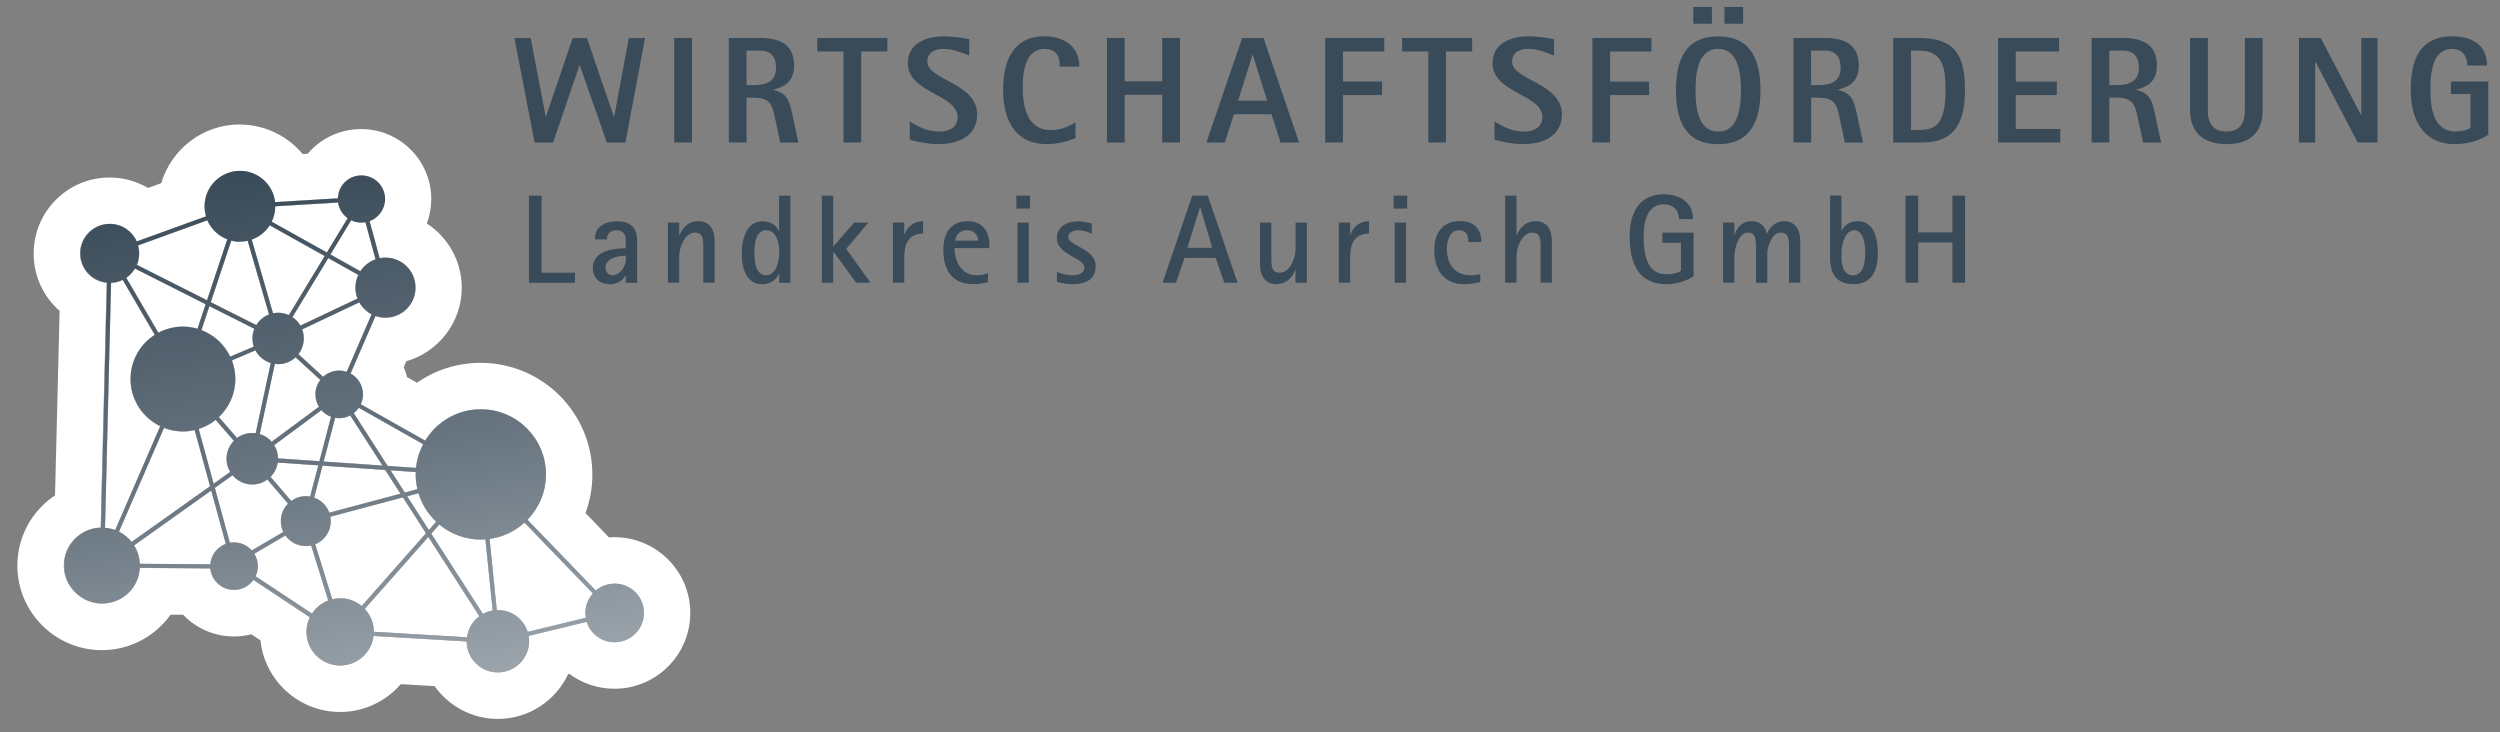<svg xmlns="http://www.w3.org/2000/svg" xmlns:xlink="http://www.w3.org/1999/xlink" id="Ebene_2" viewBox="0 0 392.95 115.08"><rect x="0" y="0" width="392.95" height="115.08" fill="#808080" stroke="none"/><defs><linearGradient id="Unbenannter_Verlauf_30" x1="58.56" y1="-2021.27" x2="43.83" y2="-1937.73" gradientTransform="translate(0 -1912.03) scale(1 -1)" gradientUnits="userSpaceOnUse"><stop offset="0" stop-color="#394a58" stop-opacity=".5"></stop><stop offset=".42" stop-color="#394a58" stop-opacity=".75"></stop><stop offset="1" stop-color="#394a58"></stop></linearGradient></defs><g id="Ebene_1-2"><path d="M98.28,22.4h-2.9l-4.24-12.14h-.05l-4.16,12.14h-2.9l-3.17-16.42h2.55l2.36,12.35h.05l4.19-12.35h2.24l4.24,12.35h.05l2.3-12.35h2.55l-3.09,16.42h0Z" fill="#394a58"></path><path d="M105.98,22.4V5.97h2.78v16.42h-2.78Z" fill="#394a58"></path><path d="M122.64,22.4l-.76-3.55c-.5-2.38-.74-3.5-3.45-3.5h-1.09v7.04h-2.79V5.97h4.98c2.95,0,5.29,1,5.29,4.31,0,2.26-1.17,3.31-3.26,3.81v.05c2.17.48,2.49,1.71,2.93,3.64l1,4.62h-2.84ZM119.53,7.95h-2.19v5.43h1.09c1.95,0,3.55-.5,3.55-2.78,0-1.59-.78-2.65-2.45-2.65h0Z" fill="#394a58"></path><path d="M135.36,8.09v14.3h-2.78v-14.3h-4.12v-2.12h11.02v2.12h-4.12Z" fill="#394a58"></path><path d="M147.54,22.66c-1.57,0-3.04-.31-4.54-.69v-2.88c1.45.91,2.88,1.59,4.64,1.59,1.48,0,2.88-.62,2.88-2.28,0-3.57-7.83-3.78-7.83-8.45,0-3.17,2.93-4.24,5.64-4.24,1.35,0,2.69.19,4.02.45v2.57c-1.38-.55-2.59-1.05-4.12-1.05-1.31,0-2.47.57-2.47,2.02,0,2.9,7.83,3.33,7.83,8.28,0,3.45-3.04,4.67-6.04,4.67h0Z" fill="#394a58"></path><path d="M166.58,10.47c.02-1.67-.59-2.79-2.43-2.79-3,0-3.4,3.74-3.4,6,0,3.04.67,6.78,4.47,6.78,1.38,0,2.66-.52,3.83-1.21v2.45c-1.38.59-2.98.95-4.48.95-5.16,0-6.9-3.95-6.9-8.54,0-4.33,1.45-8.4,6.47-8.4,3,0,5.52,1.52,5.52,4.76h-3.09,0Z" fill="#394a58"></path><path d="M182.68,22.4v-7.5h-5.9v7.5h-2.79V5.97h2.79v6.81h5.9v-6.81h2.79v16.42h-2.79Z" fill="#394a58"></path><path d="M201.28,22.4l-1.43-4.45h-5.9l-1.43,4.45h-2.9l5.62-16.42h3.36l5.59,16.42h-2.9,0ZM196.92,8.61h-.05l-2.27,7.21h4.57l-2.26-7.21h0Z" fill="#394a58"></path><path d="M211.09,8.09v4.73h6.14v2.12h-6.14v7.45h-2.79V5.97h9.28v2.12h-6.5Z" fill="#394a58"></path><path d="M227.28,8.09v14.3h-2.78v-14.3h-4.12v-2.12h11.02v2.12h-4.12Z" fill="#394a58"></path><path d="M239.45,22.66c-1.57,0-3.04-.31-4.54-.69v-2.88c1.45.91,2.88,1.59,4.64,1.59,1.48,0,2.88-.62,2.88-2.28,0-3.57-7.83-3.78-7.83-8.45,0-3.17,2.93-4.24,5.64-4.24,1.35,0,2.69.19,4.02.45v2.57c-1.38-.55-2.59-1.05-4.12-1.05-1.31,0-2.47.57-2.47,2.02,0,2.9,7.83,3.33,7.83,8.28,0,3.45-3.04,4.67-6.04,4.67h0Z" fill="#394a58"></path><path d="M253.07,8.09v4.73h6.14v2.12h-6.14v7.45h-2.78V5.97h9.28v2.12h-6.5Z" fill="#394a58"></path><path d="M270.07,22.66c-5.29,0-6.64-3.9-6.64-8.47s1.35-8.47,6.64-8.47,6.64,3.9,6.64,8.47-1.38,8.47-6.64,8.47ZM266.15,3.73V1.09h2.93v2.64h-2.93ZM270.07,7.68c-3.28,0-3.57,4.07-3.57,6.5s.29,6.5,3.57,6.5,3.57-4.1,3.57-6.5-.31-6.5-3.57-6.5ZM271.05,3.73V1.09h2.93v2.64h-2.93Z" fill="#394a58"></path><path d="M289.98,22.4l-.76-3.55c-.5-2.38-.74-3.5-3.45-3.5h-1.09v7.04h-2.79V5.97h4.98c2.95,0,5.29,1,5.29,4.31,0,2.26-1.17,3.31-3.26,3.81v.05c2.17.48,2.49,1.71,2.93,3.64l1,4.62h-2.84ZM286.86,7.95h-2.19v5.43h1.09c1.95,0,3.55-.5,3.55-2.78,0-1.59-.78-2.65-2.45-2.65h0Z" fill="#394a58"></path><path d="M304.84,22.02c-1.02.33-2.11.38-3.19.38h-4.07V5.97h4.07c5.71,0,7.21,2.81,7.21,8.16,0,3.17-.6,6.79-4.02,7.88ZM301.65,7.95h-1.28v12.48h1.28c.79,0,1.64-.09,2.33-.5,1.73-1.07,1.81-4,1.81-5.79,0-3.14-.24-6.19-4.15-6.19h0Z" fill="#394a58"></path><path d="M314.06,22.4V5.97h9.59v2.12h-6.81v4.73h6.45v2.12h-6.45v5.33h7v2.12h-9.78Z" fill="#394a58"></path><path d="M336.85,22.4l-.76-3.55c-.5-2.38-.74-3.5-3.45-3.5h-1.1v7.04h-2.78V5.97h4.97c2.95,0,5.29,1,5.29,4.31,0,2.26-1.16,3.31-3.26,3.81v.05c2.17.48,2.5,1.71,2.93,3.64l.99,4.62h-2.84ZM333.73,7.95h-2.19v5.43h1.1c1.95,0,3.55-.5,3.55-2.78,0-1.59-.79-2.65-2.46-2.65h0Z" fill="#394a58"></path><path d="M349.95,22.66c-3.42,0-5.71-1.71-5.71-5.29V5.97h2.78v11.4c0,1.95.81,3.31,2.93,3.31s2.9-1.35,2.9-3.31V5.97h2.79v11.4c0,3.64-2.21,5.29-5.69,5.29h0Z" fill="#394a58"></path><path d="M370.59,22.4l-6.64-12.68h-.05v12.68h-2.55V5.97h3.42l6.33,12.09h.05V5.97h2.55v16.42h-3.12,0Z" fill="#394a58"></path><path d="M385.92,22.66c-5.1,0-7-3.93-7-8.5s1.31-8.45,6.5-8.45c3.04,0,5.48,1.26,5.48,4.59h-3.09c0-1.48-.83-2.62-2.38-2.62-3.23,0-3.42,4.12-3.42,6.47,0,2.66.45,6.52,3.93,6.52.67,0,1.89-.12,2.38-.64v-5.24h-3.09v-1.97h5.88v8.33c-1.31,1-3.55,1.5-5.17,1.5h0Z" fill="#394a58"></path><path d="M83.14,44.44v-13.69h1.99v12.11h5.25v1.59h-7.24Z" fill="#394a58"></path><path d="M98.36,44.44v-1.17h-.05c-.1.23-.24.43-.42.6s-.37.32-.59.44-.45.2-.7.27c-.25.06-.49.09-.73.09-.4,0-.76-.06-1.09-.17-.33-.11-.61-.28-.85-.5-.24-.21-.42-.48-.55-.8s-.19-.68-.19-1.09c0-.45.08-.83.24-1.15s.38-.6.64-.83c.27-.23.58-.42.93-.56.35-.15.72-.26,1.1-.34.38-.08.76-.14,1.15-.16.39-.03.75-.04,1.1-.04v-1.64c0-.06,0-.11-.03-.16s-.04-.1-.06-.16c-.11-.31-.28-.53-.52-.67s-.52-.21-.84-.21c-.46,0-.82.13-1.1.38-.27.25-.41.6-.41,1.06h-1.88c0-.52.09-.96.28-1.33.19-.36.45-.65.77-.88.32-.22.7-.38,1.13-.48s.88-.15,1.35-.15c2.07,0,3.1,1.01,3.1,3.03v6.63h-1.79ZM98.36,40.22h-.36c-.28,0-.58.03-.91.1s-.63.17-.92.31c-.28.15-.52.34-.71.57-.19.23-.28.52-.28.86,0,.15.02.29.07.44.04.14.11.27.2.39.09.11.19.2.33.27s.27.11.44.11c.31,0,.59-.08.86-.23.26-.16.49-.36.68-.6.19-.25.34-.52.45-.81s.17-.59.17-.87v-.53h0Z" fill="#394a58"></path><path d="M110.55,44.44v-5.73c0-.2,0-.4-.02-.6-.01-.22-.04-.42-.08-.61s-.1-.36-.19-.5c-.09-.14-.21-.25-.38-.32-.16-.08-.37-.12-.62-.12-.29,0-.56.06-.79.19s-.45.29-.63.5c-.19.21-.35.45-.48.72-.13.27-.24.55-.34.83s-.16.57-.2.85c-.04.28-.06.54-.06.77v4.01h-1.78v-9.45h1.78v2.03h.04c.14-.34.3-.64.48-.92.19-.27.4-.51.65-.71.25-.19.52-.35.83-.45.31-.11.65-.16,1.03-.16.47,0,.87.09,1.19.26.32.17.58.4.78.68s.34.61.43.99c.09.38.13.77.13,1.18v6.55h-1.78Z" fill="#394a58"></path><path d="M122.48,44.44v-1.45h-.04c-.1.27-.24.51-.42.72-.18.21-.39.38-.63.52-.24.14-.49.25-.76.33-.27.07-.54.11-.81.11-.44,0-.82-.07-1.15-.21s-.61-.33-.85-.56c-.24-.24-.44-.51-.59-.83-.16-.32-.28-.65-.38-1-.09-.35-.16-.72-.2-1.09s-.06-.74-.06-1.1.02-.73.06-1.12.11-.77.2-1.15c.1-.38.23-.74.39-1.08.16-.34.37-.64.61-.9s.54-.46.88-.62c.34-.15.74-.23,1.18-.23.27,0,.53.03.78.1.26.07.5.16.72.29.22.13.42.28.6.48.18.19.31.41.41.67h.04v-5.56h1.78v13.69h-1.78,0ZM122.48,39.71c0-.22,0-.46-.03-.72-.02-.26-.06-.52-.12-.78s-.14-.51-.23-.76-.22-.46-.37-.65-.34-.34-.56-.45c-.21-.11-.46-.17-.75-.17s-.52.06-.72.18-.37.28-.51.47c-.14.19-.25.41-.33.67-.08.25-.14.51-.18.77-.04.26-.07.52-.08.77s-.02.48-.02.69,0,.44.02.7.04.52.08.78c.04.26.1.52.18.76.08.25.19.47.33.66.14.19.31.35.51.46.2.12.45.18.74.18.27,0,.5-.06.71-.18.21-.12.38-.28.54-.47.15-.2.28-.42.38-.68.1-.25.19-.51.25-.77.06-.26.11-.52.13-.77.02-.26.04-.48.04-.68h0Z" fill="#394a58"></path><path d="M134.59,44.44l-3.59-4.89h-.04v4.89h-1.78v-13.69h1.78v8.01l3.29-3.77h2.24l-3.49,4.13,3.83,5.32h-2.24Z" fill="#394a58"></path><path d="M143.66,37.01c-.38.19-.68.46-.91.79-.23.34-.39.73-.48,1.18s-.14.94-.14,1.44v4.01h-1.78v-9.45h1.78v1.91h.04c.22-.66.58-1.18,1.1-1.55.51-.38,1.12-.57,1.82-.57v1.94c-.57,0-1.04.1-1.42.29h0Z" fill="#394a58"></path><path d="M150.04,39.03c0,.52.07,1.04.21,1.55s.36.96.64,1.36c.28.39.64.72,1.08.96.43.25.95.37,1.54.37.32,0,.62-.03.91-.09s.58-.14.88-.25v1.41c-.4.09-.79.17-1.17.23-.38.06-.78.09-1.19.09-.84,0-1.55-.14-2.14-.41-.59-.27-1.08-.65-1.45-1.13-.38-.48-.65-1.05-.82-1.71s-.26-1.38-.26-2.16c0-.64.07-1.23.22-1.78.15-.55.38-1.02.69-1.42.31-.4.71-.71,1.19-.94s1.07-.34,1.74-.34c.58,0,1.09.09,1.51.28.43.19.78.45,1.06.79s.49.74.63,1.2c.14.46.21.97.21,1.51v.45h-5.48ZM153.61,37.16c-.09-.2-.21-.38-.37-.52-.16-.14-.34-.26-.55-.34s-.44-.12-.68-.12c-.39,0-.74.09-1.04.27-.31.18-.54.45-.7.81-.04.09-.07.18-.1.28s-.04.19-.04.29h3.61c0-.25-.04-.48-.13-.68h0Z" fill="#394a58"></path><path d="M159.75,32.78v-2.03h2.14v2.03h-2.14ZM159.92,44.44v-9.45h1.78v9.45h-1.78Z" fill="#394a58"></path><path d="M172.21,41.81c0,.54-.09.98-.28,1.35-.19.37-.45.66-.77.88-.33.22-.71.38-1.13.48-.43.1-.88.15-1.36.15-.44,0-.87-.03-1.28-.1-.42-.07-.83-.16-1.26-.27v-1.57c.17.08.35.15.56.21.2.06.41.12.62.18.21.05.42.09.63.12s.4.04.58.04c.19,0,.4-.01.63-.05.22-.03.43-.09.63-.18.19-.09.35-.21.47-.37.13-.16.19-.37.19-.62,0-.27-.11-.5-.32-.71-.21-.21-.48-.41-.8-.6-.32-.19-.66-.39-1.04-.59-.38-.2-.72-.43-1.04-.69-.32-.25-.58-.55-.8-.88-.21-.33-.32-.72-.32-1.17,0-.48.1-.88.29-1.21s.45-.6.76-.81c.31-.21.67-.37,1.07-.46s.81-.15,1.23-.15c.38,0,.74.04,1.08.11.34.08.69.15,1.06.22v1.61c-.35-.15-.7-.28-1.05-.38s-.72-.16-1.11-.16c-.15,0-.31.02-.49.06s-.35.1-.5.18c-.16.08-.29.19-.4.32-.11.13-.16.28-.16.45,0,.26.11.49.32.68.21.2.48.39.8.57.32.19.66.38,1.03.57s.72.42,1.04.68c.32.26.58.56.8.9s.32.75.32,1.23h0Z" fill="#394a58"></path><path d="M192.43,44.44l-1.35-3.91h-4.91l-1.33,3.91h-2.11l4.67-13.69h2.44l4.68,13.69h-2.1,0ZM188.66,32.57h-.04l-1.99,6.38h3.91l-1.88-6.38h0Z" fill="#394a58"></path><path d="M203.62,44.44v-2.03h-.04c-.12.34-.28.64-.46.92s-.41.52-.66.71c-.25.19-.54.35-.85.45-.31.11-.66.16-1.03.16-.47,0-.87-.09-1.19-.26-.32-.17-.58-.4-.78-.69-.2-.29-.34-.62-.43-.99-.09-.38-.13-.77-.13-1.18v-6.55h1.78v5.76c0,.19,0,.38.02.57.01.23.04.43.08.62.04.19.1.36.19.49s.21.24.38.32.37.12.63.12c.29,0,.56-.06.79-.19.24-.12.45-.29.64-.5.19-.21.35-.45.48-.72.13-.27.24-.55.34-.83.09-.28.16-.57.2-.85.04-.28.06-.54.06-.77v-4.01h1.78v9.45h-1.79Z" fill="#394a58"></path><path d="M213.75,37.01c-.38.19-.68.46-.91.79-.23.34-.39.73-.48,1.18s-.14.94-.14,1.44v4.01h-1.78v-9.45h1.78v1.91h.04c.22-.66.58-1.18,1.1-1.55.51-.38,1.12-.57,1.82-.57v1.94c-.57,0-1.04.1-1.42.29h0Z" fill="#394a58"></path><path d="M219.04,32.78v-2.03h2.14v2.03h-2.14ZM219.22,44.44v-9.45h1.78v9.45h-1.78Z" fill="#394a58"></path><path d="M230.8,38.08c0-.24-.02-.48-.06-.71-.04-.23-.12-.43-.23-.61s-.26-.32-.45-.42-.43-.16-.72-.16c-.37,0-.68.09-.93.28-.25.19-.45.42-.59.71-.14.29-.25.6-.31.94-.06.34-.09.65-.09.95,0,.59.07,1.15.22,1.67s.38.96.68,1.34c.31.38.7.67,1.17.89.47.21,1.03.32,1.68.32.26,0,.51-.01.76-.04s.5-.08.74-.16v1.23c-.43.13-.86.22-1.29.27-.44.06-.88.08-1.32.08-.79,0-1.48-.14-2.07-.42s-1.06-.65-1.44-1.14c-.38-.48-.66-1.04-.84-1.68-.18-.64-.27-1.32-.27-2.06,0-.66.08-1.27.23-1.83s.39-1.05.72-1.46.75-.74,1.25-.97c.51-.23,1.12-.35,1.83-.35,1.07,0,1.9.28,2.49.84s.88,1.38.88,2.45h-2.05,0Z" fill="#394a58"></path><path d="M242.15,44.44v-5.73c0-.2,0-.4-.02-.6-.01-.22-.04-.42-.08-.61-.04-.19-.1-.36-.19-.5-.09-.14-.21-.25-.38-.32-.16-.08-.37-.12-.62-.12-.29,0-.56.06-.79.19-.23.13-.45.29-.63.5-.19.21-.35.45-.48.72-.13.27-.24.55-.34.83s-.16.57-.2.85c-.04.28-.06.54-.06.77v4.01h-1.78v-13.69h1.78v6.27h.04c.14-.34.3-.64.48-.92.19-.27.4-.51.65-.71.25-.19.52-.35.83-.45.31-.11.65-.16,1.03-.16.47,0,.87.09,1.19.26.32.17.58.4.78.68s.34.61.43.99c.09.38.13.77.13,1.18v6.55h-1.78,0Z" fill="#394a58"></path><path d="M265.23,43.93c-.35.16-.7.3-1.07.41-.37.11-.75.19-1.13.25s-.75.08-1.1.08c-.76,0-1.42-.09-2-.28s-1.08-.45-1.51-.78-.78-.74-1.08-1.19c-.29-.46-.53-.97-.7-1.53-.18-.56-.3-1.15-.38-1.77-.08-.63-.11-1.27-.11-1.93,0-.59.04-1.17.12-1.73s.2-1.09.38-1.58c.18-.49.4-.95.68-1.35.28-.41.62-.76,1.01-1.05.4-.29.86-.52,1.39-.69.53-.17,1.13-.25,1.8-.25.61,0,1.19.08,1.74.23.56.16,1.04.39,1.46.71.42.32.75.72,1,1.21.25.49.37,1.07.37,1.74h-2.2c0-.37-.06-.7-.17-.98s-.27-.53-.48-.72-.46-.34-.75-.45c-.29-.1-.62-.16-.98-.16-.46,0-.85.08-1.19.23-.33.15-.62.36-.85.61-.23.26-.43.55-.57.89s-.27.69-.35,1.07-.14.76-.17,1.15-.04.76-.04,1.12c0,.41.01.84.04,1.29s.08.9.17,1.33c.08.44.2.85.36,1.25.16.39.37.75.62,1.05.26.3.58.54.97.72s.84.27,1.38.27c.14,0,.31,0,.53-.02.22-.01.45-.04.68-.09.23-.04.45-.1.66-.17.21-.07.36-.16.45-.26v-4.4h-2.92v-1.59h4.91v6.82c-.28.21-.6.4-.95.56h0Z" fill="#394a58"></path><path d="M281.2,44.44v-5.7c0-.19,0-.37-.02-.55-.01-.23-.03-.45-.07-.64s-.09-.37-.19-.51c-.09-.15-.22-.26-.39-.35s-.39-.13-.66-.13c-.23,0-.44.06-.63.18s-.37.27-.52.45c-.15.19-.28.4-.4.64s-.21.48-.3.73c-.08.25-.14.49-.18.73-.04.24-.06.45-.06.63v4.53h-1.78v-5.7c0-.18,0-.37-.02-.55-.01-.22-.03-.43-.06-.63-.02-.19-.08-.37-.17-.52s-.2-.27-.36-.36c-.16-.09-.38-.13-.64-.13s-.49.07-.7.2-.39.31-.55.54c-.16.22-.29.47-.41.75-.11.28-.2.56-.28.85s-.12.57-.16.83c-.03.27-.05.5-.05.69v4.01h-1.78v-9.45h1.78v1.89h.04c.11-.3.24-.58.4-.84.16-.26.35-.48.57-.66s.47-.34.74-.44c.27-.11.58-.16.93-.16.65,0,1.19.17,1.62.52.43.35.69.84.78,1.48h.04c.12-.28.26-.55.43-.79.17-.25.37-.46.6-.63.23-.18.48-.32.76-.42.28-.1.58-.15.9-.15.47,0,.87.08,1.19.25.33.17.59.39.79.68.2.28.35.61.44.99.09.38.13.77.13,1.18v6.55h-1.78,0Z" fill="#394a58"></path><path d="M295.16,39.82c0,.65-.06,1.27-.19,1.86s-.33,1.1-.62,1.54c-.29.44-.69.79-1.18,1.05-.49.26-1.11.39-1.84.39-.68,0-1.25-.1-1.72-.3s-.85-.48-1.14-.84-.5-.8-.63-1.31c-.12-.51-.19-1.07-.19-1.68v-9.79h1.78v5.54h.04c.1-.24.24-.45.42-.64s.37-.35.58-.48c.22-.13.45-.23.7-.29s.5-.1.76-.1c.46,0,.86.07,1.19.22.34.15.63.35.87.6s.43.55.58.88c.15.33.27.69.35,1.06s.14.76.18,1.15.05.77.05,1.13h0ZM293.18,39.77c0-.19,0-.41-.02-.66s-.04-.51-.08-.77c-.04-.27-.1-.53-.18-.78s-.18-.49-.31-.69-.29-.37-.47-.49c-.19-.12-.41-.19-.67-.19s-.48.06-.67.18-.37.28-.52.47c-.15.2-.27.42-.38.67s-.19.51-.25.77-.11.52-.14.77c-.03.25-.04.47-.04.67,0,.21,0,.45,0,.71,0,.26.02.52.05.78s.08.52.16.76.17.47.3.66c.13.19.3.35.51.46s.46.18.76.18.54-.06.75-.17c.21-.11.38-.26.53-.45.14-.19.26-.4.35-.65.09-.25.15-.5.2-.76.04-.26.08-.52.09-.77s.02-.49.02-.71h0Z" fill="#394a58"></path><path d="M306.88,44.44v-6.33h-5.38v6.33h-1.99v-13.69h1.99v5.78h5.38v-5.78h1.99v13.69h-1.99Z" fill="#394a58"></path><path d="M96.62,91.74c-1.13,0-2.16.4-2.96,1.08l-10.74-11.12c1.79-1.85,2.9-4.35,2.9-7.13,0-5.66-4.58-10.24-10.24-10.24-3.71,0-6.95,1.98-8.74,4.93l-10.12-5.72c.21-.47.34-.99.34-1.55,0-1.42-.79-2.65-1.95-3.29l3.92-9.04c.49.18,1.02.27,1.57.27,2.61,0,4.72-2.11,4.72-4.72s-2.11-4.72-4.72-4.72c-.32,0-.62.03-.92.09l-1.58-5.82c1.41-.52,2.43-1.88,2.43-3.48,0-2.05-1.66-3.71-3.71-3.71s-3.65,1.6-3.7,3.6l-9.87.59c-.33-2.76-2.67-4.91-5.52-4.91-3.07,0-5.56,2.49-5.56,5.56,0,.56.08,1.09.23,1.59l-10.9,3.94c-.72-1.62-2.34-2.76-4.24-2.76-2.56,0-4.64,2.08-4.64,4.64,0,2.41,1.84,4.39,4.19,4.61l-.95,38.49c-3.22.1-5.79,2.72-5.79,5.96s2.67,5.97,5.97,5.97,5.76-2.47,5.95-5.6l11.09.08c.19,1.89,1.78,3.38,3.72,3.38,1.26,0,2.37-.63,3.05-1.58l8.88,5.88c-.34.7-.53,1.47-.53,2.29,0,2.92,2.37,5.29,5.29,5.29,2.7,0,4.92-2.03,5.24-4.65l14.65.87c.02,2.69,2.2,4.86,4.9,4.86s4.9-2.19,4.9-4.9c0-.28-.03-.56-.08-.83l9.14-2.22c.59,1.86,2.33,3.21,4.39,3.21,2.54,0,4.6-2.06,4.6-4.6s-2.06-4.6-4.6-4.6h0ZM56.19,46.93l-8.98,4.25c-.31-.54-.73-.99-1.24-1.33l5.63-9.28,4.72,2.64c-.29.61-.45,1.29-.45,2.01,0,.61.12,1.18.33,1.72h0ZM68.56,82.01l-1.15,1.3-3.41-5.31,1.78-.48c.52,1.74,1.5,3.27,2.79,4.49h0ZM65.62,76.89l-1.99.53-2.25-3.5,3.98.27c0,.13-.02.25-.02.37,0,.8.1,1.57.27,2.32h0ZM62.96,77.6l-11.21,2.99c-.39-1.11-1.27-1.98-2.38-2.37l1.32-5.03,9.86.68,2.4,3.73h0ZM42.53,74.96c.59-.6.99-1.38,1.13-2.25l6.38.44-1.29,4.91c-.22-.04-.45-.06-.68-.06-.86,0-1.65.28-2.29.75,0,0-3.24-3.78-3.24-3.78ZM18.7,83.57l7.08-16.32c.92.36,1.92.56,2.97.56.64,0,1.26-.08,1.85-.22l2.42,8.83-12.32,8.76c-.54-.67-1.22-1.23-2-1.62h0ZM42.56,57.06l-2.37,11.03c-.17-.02-.35-.04-.53-.04-.9,0-1.73.3-2.4.79l-2.86-3.29c1.59-1.5,2.59-3.62,2.59-5.99,0-1.03-.2-2.01-.54-2.92l3.7-1.58c.5.95,1.36,1.68,2.41,1.99h0ZM52.04,65.5l-1.84,7-6.5-.44c0-.76-.23-1.48-.61-2.08l7.42-5.5c.41.46.94.82,1.53,1.04h0ZM31.23,67.43c.98-.31,1.89-.8,2.67-1.43l2.86,3.29c-.71.73-1.15,1.72-1.15,2.83,0,.76.21,1.46.57,2.07l-2.6,1.85-2.35-8.6ZM50.87,72.55l1.81-6.88c.2.03.41.06.63.06.63,0,1.22-.16,1.74-.43l5.07,7.88-9.25-.63h0ZM50.13,63.94l-7.42,5.5c-.49-.57-1.14-.99-1.88-1.21l2.37-11.03c.17.02.35.04.53.04,1.06,0,2.02-.41,2.74-1.08l3.89,3.56c-.48.63-.77,1.42-.77,2.27,0,.72.2,1.38.56,1.95h0ZM45.4,49.53c-.51-.23-1.08-.37-1.68-.37-.28,0-.55.03-.8.08l-3.35-11.58c1.17-.42,2.17-1.21,2.83-2.25l8.64,4.83-5.63,9.28h0ZM37.7,37.99c.42,0,.83-.05,1.23-.14l3.36,11.58c-.84.32-1.54.91-2.01,1.67l-7.15-3.6,3.22-9.67c.44.11.89.18,1.36.18h0ZM39.98,51.68c-.19.47-.3.98-.3,1.52,0,.45.07.87.21,1.28l-3.71,1.58c-.91-1.91-2.52-3.41-4.52-4.17l1.25-3.77,7.06,3.56ZM31.05,51.67c-.73-.21-1.5-.33-2.3-.33-1.4,0-2.71.35-3.86.96l-5.04-8.63c.56-.38,1.02-.88,1.36-1.46l11.11,5.61-1.28,3.85h0ZM19.29,43.99l5.04,8.64c-2.29,1.46-3.81,4.02-3.81,6.94,0,3.27,1.91,6.08,4.67,7.41l-7.08,16.33c-.5-.19-1.04-.31-1.6-.35l.95-38.5c.66-.03,1.28-.19,1.83-.47h0ZM21.07,85.72l12.13-8.63,2.29,8.39c-1.34.5-2.31,1.73-2.43,3.21l-11.09-.08c-.05-1.06-.38-2.05-.91-2.9h0ZM36.79,85.25c-.23,0-.45.02-.67.06l-2.36-8.62,2.79-1.99c.74.88,1.86,1.45,3.1,1.45.89,0,1.71-.29,2.38-.77l3.24,3.78c-.7.71-1.13,1.68-1.13,2.75,0,.61.14,1.18.39,1.7l-4.95,2.91c-.69-.77-1.68-1.26-2.79-1.26h0ZM51.99,81.91c0-.23-.02-.47-.06-.69l11.41-3.04,3.63,5.65-10.11,11.44c-.92-.76-2.09-1.22-3.37-1.22-.43,0-.85.06-1.25.16l-2.69-8.65c1.44-.58,2.45-1.99,2.45-3.63ZM57.32,95.71l10.01-11.32,8.02,12.47c-1.05.78-1.77,1.96-1.94,3.31l-14.65-.87c0-1.39-.55-2.65-1.44-3.6h0ZM75.9,96.5l-8.12-12.62,1.27-1.43c1.77,1.47,4.05,2.36,6.53,2.36.24,0,.48-.02.72-.03l1.14,11.19c-.55.09-1.07.28-1.54.54h0ZM66.51,69.82c-.59,1.14-.99,2.39-1.12,3.72l-4.46-.31-5.33-8.3c.31-.24.57-.52.79-.84l10.12,5.72h0ZM54.49,58.44c-.37-.12-.77-.19-1.18-.19-.97,0-1.86.38-2.52.98l-3.89-3.56c.53-.68.85-1.54.85-2.47,0-.5-.1-.98-.26-1.42l8.98-4.25c.45.8,1.13,1.45,1.94,1.88,0,0-3.92,9.05-3.92,9.05ZM59.03,40.76c-.99.35-1.83,1.01-2.4,1.87l-4.7-2.63,3.26-5.38c.48.23,1.02.37,1.6.37.22,0,.44-.02.65-.06l1.58,5.83h0ZM53.14,31.83c.15,1.01.71,1.89,1.51,2.46l-3.27,5.39-8.67-4.84c.36-.73.56-1.55.56-2.42h0s9.87-.59,9.87-.59ZM32.59,34.63c.59,1.37,1.72,2.46,3.13,2.99l-3.18,9.57-11.02-5.56c.23-.55.36-1.15.36-1.79,0-.44-.06-.86-.18-1.27l10.9-3.95h0ZM40.17,90.58c.23-.48.36-1.02.36-1.59,0-.72-.2-1.38-.56-1.95l4.89-2.87c.71,1,1.88,1.66,3.2,1.66.29,0,.57-.03.85-.09l2.69,8.65c-1.06.4-1.95,1.13-2.56,2.07l-8.87-5.87h0ZM82.94,99.32c-.62-1.99-2.48-3.43-4.68-3.43-.06,0-.11,0-.17,0l-1.14-11.19c2.1-.28,4-1.2,5.5-2.56l10.75,11.13c-.73.81-1.18,1.89-1.18,3.07,0,.26.03.52.07.76l-9.14,2.22h0Z" fill="#fff"></path><path d="M37.7,26.86c2.85,0,5.2,2.14,5.52,4.91l9.87-.59c.06-2,1.69-3.6,3.7-3.6s3.71,1.66,3.71,3.71c0,1.6-1.01,2.95-2.43,3.48l1.58,5.82c.3-.06.6-.09.92-.09,2.61,0,4.72,2.11,4.72,4.72s-2.11,4.72-4.72,4.72c-.55,0-1.08-.1-1.57-.27l-3.92,9.04c1.16.63,1.95,1.87,1.95,3.29,0,.55-.12,1.08-.34,1.55l10.12,5.72c1.8-2.95,5.04-4.93,8.74-4.93,5.66,0,10.24,4.58,10.24,10.24,0,2.77-1.11,5.29-2.9,7.13l10.74,11.12c.8-.67,1.83-1.08,2.96-1.08,2.54,0,4.6,2.06,4.6,4.6s-2.06,4.6-4.6,4.6c-2.06,0-3.79-1.35-4.39-3.21l-9.14,2.22c.05.27.08.55.08.83,0,2.7-2.19,4.9-4.9,4.9s-4.88-2.17-4.9-4.86l-14.65-.87c-.32,2.62-2.54,4.65-5.24,4.65-2.92,0-5.29-2.37-5.29-5.29,0-.82.19-1.6.53-2.29l-8.88-5.88c-.68.95-1.79,1.58-3.05,1.58-1.94,0-3.54-1.48-3.72-3.38l-11.09-.08c-.19,3.12-2.78,5.6-5.95,5.6s-5.97-2.67-5.97-5.97,2.58-5.86,5.79-5.96l.95-38.49c-2.35-.22-4.19-2.2-4.19-4.61,0-2.56,2.08-4.64,4.64-4.64,1.89,0,3.51,1.14,4.24,2.76l10.9-3.94c-.15-.51-.23-1.04-.23-1.59,0-3.07,2.49-5.56,5.56-5.56M51.37,39.69l3.27-5.39c-.79-.57-1.35-1.45-1.51-2.46l-9.87.59h0c0,.87-.2,1.69-.56,2.43l8.67,4.84M32.54,47.19l3.18-9.57c-1.4-.54-2.53-1.62-3.13-2.99l-10.9,3.95c.11.4.18.83.18,1.27,0,.63-.13,1.24-.36,1.79l11.02,5.56M56.64,42.63c.57-.86,1.41-1.53,2.4-1.87l-1.58-5.83c-.21.04-.43.06-.65.06-.57,0-1.11-.13-1.6-.37l-3.26,5.38,4.7,2.63M42.91,49.24c.26-.05.53-.08.8-.08.6,0,1.17.14,1.68.37l5.63-9.28-8.64-4.83c-.66,1.03-1.65,1.83-2.83,2.25l3.35,11.58M40.28,51.1c.46-.76,1.17-1.35,2.01-1.67l-3.36-11.58c-.39.09-.81.14-1.23.14-.47,0-.93-.06-1.36-.18l-3.22,9.67,7.15,3.6M47.21,51.18l8.98-4.25c-.21-.53-.33-1.11-.33-1.72,0-.72.17-1.4.45-2.01l-4.72-2.64-5.63,9.28c.51.34.94.8,1.24,1.33M24.89,52.3c1.15-.61,2.46-.96,3.86-.96.8,0,1.57.12,2.3.33l1.28-3.85-11.11-5.61c-.35.58-.81,1.08-1.36,1.46l5.04,8.63M18.1,83.32l7.08-16.33c-2.76-1.33-4.67-4.15-4.67-7.41,0-2.92,1.52-5.48,3.81-6.94l-5.04-8.64c-.56.27-1.17.44-1.83.47l-.95,38.5c.56.04,1.09.17,1.6.35M50.79,59.23c.67-.61,1.55-.98,2.52-.98.41,0,.81.07,1.18.19l3.92-9.05c-.81-.42-1.49-1.08-1.94-1.88l-8.98,4.25c.17.44.26.92.26,1.42,0,.94-.32,1.79-.85,2.47l3.89,3.56M36.18,56.05l3.71-1.58c-.13-.4-.21-.83-.21-1.28,0-.54.11-1.05.3-1.52l-7.06-3.56-1.25,3.77c1.99.76,3.61,2.26,4.52,4.17M37.26,68.85c.67-.5,1.5-.79,2.4-.79.18,0,.36.01.53.04l2.37-11.03c-1.04-.32-1.91-1.04-2.41-1.99l-3.7,1.58c.35.91.54,1.89.54,2.92,0,2.36-1,4.48-2.59,5.99l2.86,3.29M43.72,57.23c-.18,0-.35-.01-.53-.04l-2.37,11.03c.74.22,1.38.65,1.88,1.21l7.42-5.5c-.35-.57-.56-1.24-.56-1.95,0-.86.29-1.64.77-2.27l-3.89-3.56c-.72.67-1.68,1.08-2.74,1.08M65.39,73.54c.13-1.33.53-2.59,1.12-3.72l-10.12-5.72c-.22.32-.49.6-.79.84l5.33,8.3,4.46.31M50.2,72.5l1.84-7c-.59-.21-1.12-.57-1.53-1.04l-7.42,5.5c.38.61.6,1.32.61,2.08l6.5.44M53.31,65.73c-.21,0-.42-.02-.63-.06l-1.81,6.88,9.25.63-5.07-7.88c-.52.27-1.11.43-1.74.43M33.58,76.02l2.6-1.85c-.36-.6-.57-1.31-.57-2.07,0-1.1.44-2.1,1.15-2.83l-2.86-3.29c-.78.63-1.69,1.13-2.67,1.43l2.35,8.6M20.69,85.19l12.32-8.76-2.42-8.83c-.59.14-1.21.22-1.85.22-1.05,0-2.05-.2-2.97-.56l-7.08,16.32c.78.39,1.46.94,2,1.62M45.77,78.73c.64-.47,1.44-.75,2.29-.75.23,0,.46.02.68.06l1.29-4.91-6.38-.44c-.13.87-.53,1.65-1.13,2.25l3.24,3.78M51.75,80.59l11.21-2.99-2.4-3.73-9.86-.68-1.32,5.03c1.11.39,1.98,1.27,2.38,2.37M63.62,77.42l1.99-.53c-.18-.75-.27-1.52-.27-2.32,0-.13.01-.25.02-.37l-3.98-.27,2.25,3.5M36.13,85.32c.21-.04.44-.06.67-.06,1.11,0,2.11.49,2.79,1.26l4.95-2.91c-.25-.52-.39-1.09-.39-1.7,0-1.07.43-2.05,1.13-2.75l-3.24-3.78c-.67.49-1.49.77-2.38.77-1.24,0-2.36-.56-3.1-1.45l-2.79,1.99,2.36,8.62M33.07,88.7c.11-1.48,1.09-2.71,2.43-3.21l-2.29-8.39-12.13,8.63c.54.85.86,1.84.91,2.9l11.09.08M67.41,83.31l1.15-1.3c-1.29-1.21-2.26-2.75-2.79-4.49l-1.78.48,3.41,5.31M52.22,94.19c.4-.1.82-.16,1.25-.16,1.28,0,2.46.46,3.37,1.22l10.11-11.44-3.63-5.65-11.41,3.04c.04.22.06.45.06.69,0,1.65-1.01,3.05-2.45,3.63l2.69,8.65M78.09,95.9c.06,0,.11,0,.17,0,2.19,0,4.05,1.44,4.68,3.43l9.14-2.22c-.04-.25-.07-.5-.07-.76,0-1.18.45-2.26,1.18-3.07l-10.75-11.13c-1.5,1.36-3.4,2.27-5.5,2.56l1.14,11.19M75.9,96.5c.47-.26.99-.44,1.54-.54l-1.14-11.19c-.24.01-.47.03-.72.03-2.48,0-4.76-.89-6.53-2.36l-1.27,1.43,8.12,12.62M49.04,96.45c.61-.94,1.5-1.67,2.56-2.07l-2.69-8.65c-.27.06-.56.09-.85.09-1.32,0-2.49-.66-3.2-1.66l-4.89,2.87c.35.57.56,1.23.56,1.95,0,.57-.13,1.11-.36,1.59l8.87,5.87M73.41,100.17c.17-1.35.9-2.54,1.94-3.31l-8.02-12.47-10.01,11.32c.89.94,1.43,2.21,1.44,3.6l14.65.87M37.7,19.56c-5.84,0-10.78,3.9-12.35,9.23l-2.08.75c-1.8-1.05-3.87-1.64-6.04-1.64-6.59,0-11.94,5.36-11.94,11.94,0,3.59,1.56,6.82,4.08,9.02l-.72,29c-.77.52-1.49,1.11-2.15,1.79-2.43,2.49-3.77,5.78-3.77,9.26,0,7.32,5.96,13.28,13.28,13.28,4.43,0,8.38-2.19,10.8-5.57h1.97c2.02,2.12,4.86,3.42,8,3.42.93,0,1.84-.12,2.72-.34l1.44.95c.66,6.32,6.03,11.26,12.52,11.26,3.78,0,7.22-1.69,9.54-4.38l5.31.32c2.22,3.11,5.86,5.15,9.94,5.15,4.88,0,9.1-2.88,11.05-7.03l.19-.05c2,1.49,4.47,2.34,7.1,2.34,6.57,0,11.91-5.34,11.91-11.91s-5.34-11.91-11.91-11.91c-.29,0-.57,0-.86.03l-3.7-3.83c.71-1.92,1.08-3.97,1.08-6.06,0-9.67-7.87-17.55-17.55-17.55-3.67,0-7.13,1.12-10.02,3.13l-1.55-.88c-.14-.54-.31-1.06-.53-1.57l.4-.93c5.03-1.44,8.72-6.08,8.72-11.56,0-4.22-2.19-7.95-5.49-10.09.45-1.21.7-2.5.7-3.83,0-6.07-4.94-11.01-11.01-11.01-3.38,0-6.4,1.49-8.41,3.87l-.8.05c-2.37-2.84-5.94-4.63-9.89-4.63h0Z" fill="#fff"></path><path d="M96.62,91.74c-1.13,0-2.16.4-2.96,1.08l-10.74-11.12c1.79-1.85,2.9-4.35,2.9-7.13,0-5.66-4.58-10.24-10.24-10.24-3.71,0-6.95,1.98-8.74,4.93l-10.12-5.72c.21-.47.34-.99.34-1.55,0-1.42-.79-2.65-1.95-3.29l3.92-9.04c.49.18,1.02.27,1.57.27,2.61,0,4.72-2.11,4.72-4.72s-2.11-4.72-4.72-4.72c-.32,0-.62.03-.92.09l-1.58-5.82c1.41-.52,2.43-1.88,2.43-3.48,0-2.05-1.66-3.71-3.71-3.71s-3.65,1.6-3.7,3.6l-9.87.59c-.33-2.76-2.67-4.91-5.52-4.91-3.07,0-5.56,2.49-5.56,5.56,0,.56.08,1.09.23,1.59l-10.9,3.94c-.72-1.62-2.34-2.76-4.24-2.76-2.56,0-4.64,2.08-4.64,4.64,0,2.41,1.84,4.39,4.19,4.61l-.95,38.49c-3.22.1-5.79,2.72-5.79,5.96s2.67,5.97,5.97,5.97,5.76-2.47,5.95-5.6l11.09.08c.19,1.89,1.78,3.38,3.72,3.38,1.26,0,2.37-.63,3.05-1.58l8.88,5.88c-.34.7-.53,1.47-.53,2.29,0,2.92,2.37,5.29,5.29,5.29,2.7,0,4.92-2.03,5.24-4.65l14.65.87c.02,2.69,2.2,4.86,4.9,4.86s4.9-2.19,4.9-4.9c0-.28-.03-.56-.08-.83l9.14-2.22c.59,1.86,2.33,3.21,4.39,3.21,2.54,0,4.6-2.06,4.6-4.6s-2.06-4.6-4.6-4.6h0ZM56.19,46.93l-8.98,4.25c-.31-.54-.73-.99-1.24-1.33l5.63-9.28,4.72,2.64c-.29.61-.45,1.29-.45,2.01,0,.61.12,1.18.33,1.72h0ZM68.56,82.01l-1.15,1.3-3.41-5.31,1.78-.48c.52,1.74,1.5,3.27,2.79,4.49h0ZM65.62,76.89l-1.99.53-2.25-3.5,3.98.27c0,.13-.02.25-.02.37,0,.8.1,1.57.27,2.32h0ZM62.96,77.6l-11.21,2.99c-.39-1.11-1.27-1.98-2.38-2.37l1.32-5.03,9.86.68,2.4,3.73h0ZM42.53,74.96c.59-.6.99-1.38,1.13-2.25l6.38.44-1.29,4.91c-.22-.04-.45-.06-.68-.06-.86,0-1.65.28-2.29.75,0,0-3.24-3.78-3.24-3.78ZM18.7,83.57l7.08-16.32c.92.36,1.92.56,2.97.56.64,0,1.26-.08,1.85-.22l2.42,8.83-12.32,8.76c-.54-.67-1.22-1.23-2-1.62h0ZM42.56,57.06l-2.37,11.03c-.17-.02-.35-.04-.53-.04-.9,0-1.73.3-2.4.79l-2.86-3.29c1.59-1.5,2.59-3.62,2.59-5.99,0-1.03-.2-2.01-.54-2.92l3.7-1.58c.5.95,1.36,1.68,2.41,1.99h0ZM52.04,65.5l-1.84,7-6.5-.44c0-.76-.23-1.48-.61-2.08l7.42-5.5c.41.46.94.82,1.53,1.04h0ZM31.23,67.43c.98-.31,1.89-.8,2.67-1.43l2.86,3.29c-.71.73-1.15,1.72-1.15,2.83,0,.76.21,1.46.57,2.07l-2.6,1.85-2.35-8.6ZM50.87,72.55l1.81-6.88c.2.03.41.06.63.06.63,0,1.22-.16,1.74-.43l5.07,7.88-9.25-.63h0ZM50.13,63.94l-7.42,5.5c-.49-.57-1.14-.99-1.88-1.21l2.37-11.03c.17.02.35.04.53.04,1.06,0,2.02-.41,2.74-1.08l3.89,3.56c-.48.63-.77,1.42-.77,2.27,0,.72.2,1.38.56,1.95h0ZM45.4,49.53c-.51-.23-1.08-.37-1.68-.37-.28,0-.55.03-.8.08l-3.35-11.58c1.17-.42,2.17-1.21,2.83-2.25l8.64,4.83-5.63,9.28h0ZM37.7,37.99c.42,0,.83-.05,1.23-.14l3.36,11.58c-.84.32-1.54.91-2.01,1.67l-7.15-3.6,3.22-9.67c.44.11.89.18,1.36.18h0ZM39.98,51.68c-.19.47-.3.98-.3,1.52,0,.45.07.87.21,1.28l-3.71,1.58c-.91-1.91-2.52-3.41-4.52-4.17l1.25-3.77,7.06,3.56ZM31.05,51.67c-.73-.21-1.5-.33-2.3-.33-1.4,0-2.71.35-3.86.96l-5.04-8.63c.56-.38,1.02-.88,1.36-1.46l11.11,5.61-1.28,3.85h0ZM19.29,43.99l5.04,8.64c-2.29,1.46-3.81,4.02-3.81,6.94,0,3.27,1.91,6.08,4.67,7.41l-7.08,16.33c-.5-.19-1.04-.31-1.6-.35l.95-38.5c.66-.03,1.28-.19,1.83-.47h0ZM21.07,85.72l12.13-8.63,2.29,8.39c-1.34.5-2.31,1.73-2.43,3.21l-11.09-.08c-.05-1.06-.38-2.05-.91-2.9h0ZM36.79,85.25c-.23,0-.45.02-.67.06l-2.36-8.62,2.79-1.99c.74.88,1.86,1.45,3.1,1.45.89,0,1.71-.29,2.38-.77l3.24,3.78c-.7.71-1.13,1.68-1.13,2.75,0,.61.14,1.18.39,1.7l-4.95,2.91c-.69-.77-1.68-1.26-2.79-1.26h0ZM51.99,81.91c0-.23-.02-.47-.06-.69l11.41-3.04,3.63,5.65-10.11,11.44c-.92-.76-2.09-1.22-3.37-1.22-.43,0-.85.06-1.25.16l-2.69-8.65c1.44-.58,2.45-1.99,2.45-3.63ZM57.32,95.71l10.01-11.32,8.02,12.47c-1.05.78-1.77,1.96-1.94,3.31l-14.65-.87c0-1.39-.55-2.65-1.44-3.6h0ZM75.9,96.5l-8.12-12.62,1.27-1.43c1.77,1.47,4.05,2.36,6.53,2.36.24,0,.48-.02.72-.03l1.14,11.19c-.55.09-1.07.28-1.54.54h0ZM66.51,69.82c-.59,1.14-.99,2.39-1.12,3.72l-4.46-.31-5.33-8.3c.31-.24.57-.52.79-.84l10.12,5.72h0ZM54.49,58.44c-.37-.12-.77-.19-1.18-.19-.97,0-1.86.38-2.52.98l-3.89-3.56c.53-.68.85-1.54.85-2.47,0-.5-.1-.98-.26-1.42l8.98-4.25c.45.8,1.13,1.45,1.94,1.88,0,0-3.92,9.05-3.92,9.05ZM59.03,40.76c-.99.35-1.83,1.01-2.4,1.87l-4.7-2.63,3.26-5.38c.48.23,1.02.37,1.6.37.22,0,.44-.02.65-.06l1.58,5.83h0ZM53.14,31.83c.15,1.01.71,1.89,1.51,2.46l-3.27,5.39-8.67-4.84c.36-.73.56-1.55.56-2.42h0s9.87-.59,9.87-.59ZM32.59,34.63c.59,1.37,1.72,2.46,3.13,2.99l-3.18,9.57-11.02-5.56c.23-.55.36-1.15.36-1.79,0-.44-.06-.86-.18-1.27l10.9-3.95h0ZM40.17,90.58c.23-.48.36-1.02.36-1.59,0-.72-.2-1.38-.56-1.95l4.89-2.87c.71,1,1.88,1.66,3.2,1.66.29,0,.57-.03.85-.09l2.69,8.65c-1.06.4-1.95,1.13-2.56,2.07l-8.87-5.87h0ZM82.94,99.32c-.62-1.99-2.48-3.43-4.68-3.43-.06,0-.11,0-.17,0l-1.14-11.19c2.1-.28,4-1.2,5.5-2.56l10.75,11.13c-.73.81-1.18,1.89-1.18,3.07,0,.26.03.52.07.76l-9.14,2.22h0Z" fill="url(#Unbenannter_Verlauf_30)"></path></g></svg>